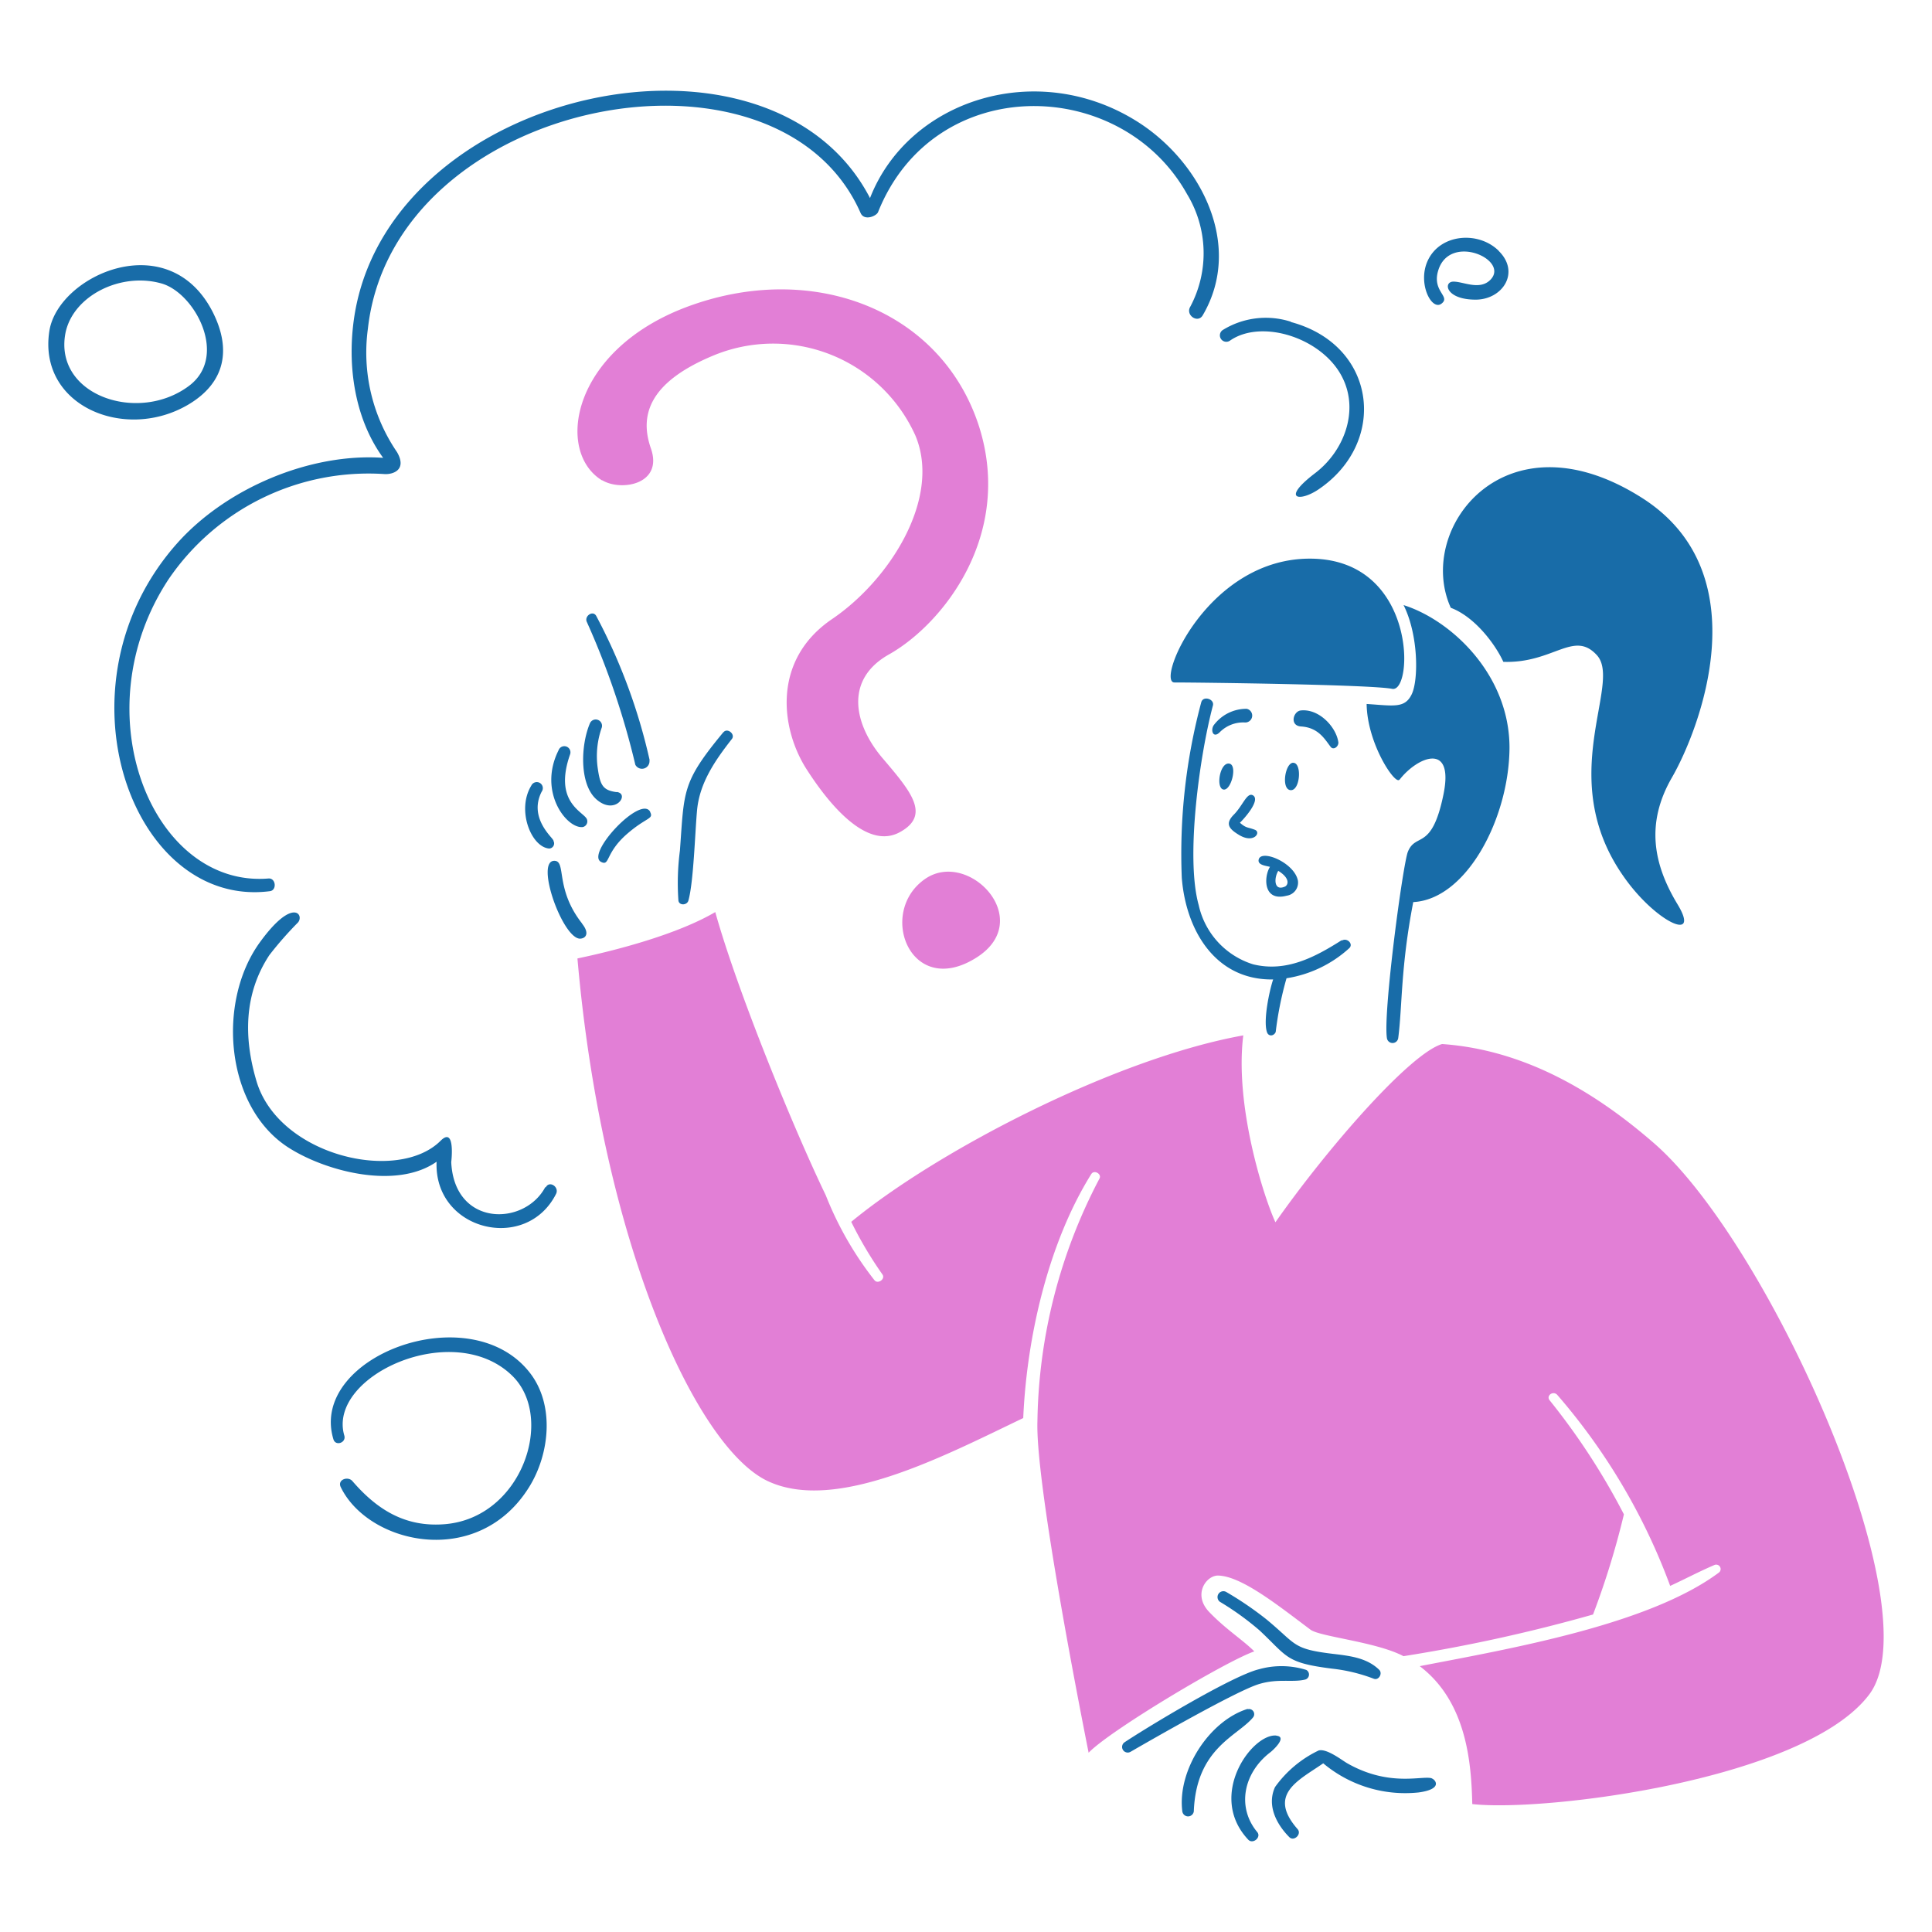 <svg viewBox="0 0 512 512" xmlns="http://www.w3.org/2000/svg"><g transform="matrix(2.56,0,0,2.56,0,0)"><path d="M138.916,97.313c-2.8,1.78-5.774,3.358-9.2,2.511a8.283,8.283,0,0,1-5.626-6.125c-1.391-4.973.124-15.605,1.469-20.657.186-.676-.987-1.049-1.2-.365a60.585,60.585,0,0,0-2.021,18.194c.42,5.385,3.443,10.616,9.458,10.522-.388,1.151-1.041,4.228-.645,5.441.156.489.715.443.909,0a35.392,35.392,0,0,1,1.12-5.565,12.5,12.5,0,0,0,6.489-3.109c.482-.443-.249-1.142-.777-.777Zm16.709-28.8c-.831-1.818-2.953-4.663-5.44-5.595-3.684-8.145,5.588-20.394,19.779-11.386,12.365,7.849,5.884,24.155,3.109,28.965s-1.865,9.07.591,13.127-2.332,1.8-5.6-2.907c-7.173-10.22-.085-19.958-2.751-22.888-2.409-2.65-4.516.878-9.723.684ZM144.893,80.7c1.81-2.331,5.673-3.987,4.531,1.555-1.205,5.883-2.845,3.886-3.676,5.906-.513,1.228-2.581,16.639-2.177,19.29a.591.591,0,0,0,1.174,0c.427-3.249.241-7.282,1.554-14.067,5.534-.288,9.925-8.7,9.964-15.979,0-7.577-6.039-13.212-10.966-14.766,1.554,3.108,1.554,7.771.839,9.24s-1.842,1.182-4.663.995c.062,4.127,2.953,8.4,3.389,7.842ZM121.577,70.648c2.5,0,20.324.218,22.538.661s2.581-13.251-8.245-13.476S119.627,70.652,121.577,70.648Z" fill="#186ca8"></path><path d="M127.258,79.049c-.979-.164-1.421,2.526-.614,2.682S128.129,79.2,127.258,79.049Zm1.8-5.673a4.214,4.214,0,0,0-3.428,1.718c-.327.536-.038,1.352.614.73a3.418,3.418,0,0,1,2.658-1.033.715.715,0,0,0,.156-1.415Zm9.481,3.427c-.23-1.55-2-3.466-3.886-3.256-.777.086-1.173,1.554,0,1.655,1.835.1,2.487,1.329,3.109,2.13C138.062,77.689,138.612,77.263,138.543,76.8Zm-6.217,13.345c1.368.847.971,1.554.653,1.647C131.86,92.261,131.875,90.886,132.326,90.148Zm2.02.94c-.439-1.872-3.948-3.256-4.056-2.029-.039.5.777.568,1.181.677-.645,1.018-.723,3.645,1.74,2.984A1.368,1.368,0,0,0,134.346,91.088ZM129.908,85.9c-.777-.3-.877-.14-1.554-.73.374-.35,2.184-2.332,1.353-2.837-.622-.35-1.042,1.049-1.974,1.989s-.529,1.469.513,2.1C129.8,87.373,130.578,86.16,129.908,85.9Zm3.965-6.94c-.84,0-1.276,2.759-.273,2.837S134.8,78.964,133.873,78.964Z" fill="#186ca8"></path><path d="M142.77,172.854c-1.218-1.19-2.89-1.422-4.577-1.624-4.484-.521-3.885-.956-7.126-3.621a35.039,35.039,0,0,0-4.15-2.822.607.607,0,0,0-.638,1.027,29.226,29.226,0,0,1,4.112,2.968c2.93,2.743,2.673,3.35,7.515,3.957a17.333,17.333,0,0,1,4.3,1.041C142.724,173.989,143.159,173.235,142.77,172.854Zm5.44,11.231c-.994-.3-4.39.933-8.75-1.555-.528-.3-2.114-1.554-2.953-1.321a11.758,11.758,0,0,0-4.515,3.785c-.871,1.888.14,3.84,1.476,5.184.474.489,1.314-.3.863-.823-3.179-3.615.109-5.052,2.65-6.817a13.209,13.209,0,0,0,9.878,3.015c2.565-.348,1.725-1.343,1.351-1.453Zm-16.086-4.406c1.2.108-.389,1.554-.661,1.748-2.736,2.121-3.459,5.65-1.313,8.23.45.545-.467,1.3-.941.777-4.29-4.577.412-11,2.915-10.771ZM129.17,176.9c-3.994,1.227-7.313,6.38-6.777,10.609a.6.6,0,0,0,1.19,0c.248-6.568,4.523-7.772,6.131-9.723a.529.529,0,0,0-.544-.848Zm6.031-4.042a.543.543,0,0,1-.054,1c-1.329.343-2.837-.132-4.834.482-2.332.715-11.02,5.7-13.259,6.994a.583.583,0,0,1-.645-.971c2.332-1.554,11.168-6.9,13.919-7.562A8.624,8.624,0,0,1,135.2,172.862Z" fill="#186ca8"></path><path d="M67.253,78.7a59.352,59.352,0,0,0-5.518-14.914c-.342-.669-1.29,0-.979.614a82.258,82.258,0,0,1,5.013,14.766.778.778,0,0,0,1.461-.458ZM60.258,95.6c-2.829-3.59-1.616-6.442-2.844-6.489-2.06-.078.777,7.951,2.6,8.059.6,0,1.073-.513.241-1.554ZM74.893,75.785c-4.337,5.239-4.049,6.047-4.508,12.264a25.666,25.666,0,0,0-.155,5.176c.069.537.893.505,1.033,0,.536-1.9.684-7.041.894-9.326.256-2.852,1.873-5.184,3.6-7.391.4-.5-.458-1.2-.862-.707Zm-7.6,8.254c.4.777-.327.521-2.332,2.246-2.331,2.005-1.811,3.389-2.712,2.953-1.71-.777,4.088-6.994,5.059-5.2Zm-10,3.023c0-.062,0-.093-.046-.124-.125-.3-2.534-2.332-1.174-4.982A.625.625,0,1,0,55,81.327c-1.554,2.533,0,6.373,1.85,6.512A.528.528,0,0,0,57.3,87.062ZM60.74,84.77a.6.6,0,0,1-.412.847c-1.655.194-4.663-3.637-2.51-7.943a.633.633,0,0,1,1.2.412C57.282,83.013,60.345,84,60.74,84.77Zm3.109-2.783c1.376.179-.14,2.464-2.091.777-1.8-1.554-1.655-5.634-.684-7.9A.653.653,0,0,1,62.3,75.3a8.923,8.923,0,0,0-.412,4.3c.249,1.718.552,2.215,1.936,2.4Z" fill="#186ca8"></path><path d="M56.442,122.9c-2.176,4.066-9.411,4.1-9.73-2.595,0,0,.466-3.777-1.1-2.215-4.445,4.438-16.748,1.555-19.056-6.155-1.345-4.515-1.306-9.062,1.329-13.064A37.057,37.057,0,0,1,30.842,95.5c.676-.777-.5-2.658-3.886,1.974-4.585,6.217-3.653,17.331,3.109,21.45,3.886,2.4,11.028,4.212,15.131,1.337-.295,7.134,9.272,9.466,12.365,3.334.358-.708-.668-1.415-1.057-.693ZM22.1,32.458c-4.547-9.209-16.088-3.964-16.989,1.8C3.9,42.025,12.982,45.787,19.557,41.846c3.723-2.238,4.4-5.619,2.526-9.419Zm-2.511,7.469c-5.267,3.979-14.035,1-12.815-5.441.777-3.885,5.759-6.357,9.987-5.129C20.179,30.367,23.649,36.859,19.588,39.927ZM155.159,25.976c-2.106-2.1-6.124-1.795-7.391,1.073-1.026,2.331.443,5.145,1.446,4.391s-.963-1.244-.349-3.373c1.134-4,7.421-1.2,5.44.878-1.128,1.174-2.869.171-3.886.21s-.777,1.858,2.332,1.865c2.782,0,4.663-2.813,2.393-5.044ZM54.857,142.118c-6.2-7.992-22.935-1.656-20.339,6.885.225.731,1.337.349,1.127-.388-1.819-6.171,11.354-12.194,17.432-6.148,4.383,4.368.933,14.681-7.049,15.318-4.08.327-6.995-1.507-9.551-4.468-.451-.521-1.555-.164-1.213.606,2.852,5.945,14.23,8.549,19.523,0C56.9,150.511,57.442,145.448,54.857,142.118ZM133.631,33.305a8.48,8.48,0,0,0-7.072.871.665.665,0,1,0,.777,1.08c3.311-2.293,9.653-.249,11.658,3.886,1.71,3.482.093,7.593-2.845,9.831-3.621,2.759-1.593,3.008.358,1.679,7.2-4.881,6.023-14.922-2.868-17.316Zm-15.9-20.719c6.522,4.11,11.052,12.753,6.777,20.051-.505.87-1.8,0-1.3-.871a11.775,11.775,0,0,0-.318-11.657C116.06,7.829,96.708,7.449,90.9,21.951c-.163.419-1.438.956-1.811.1C80.5,2.506,40.751,10.161,38.085,34.02A18.288,18.288,0,0,0,41.1,46.805c1.08,1.873-.474,2.331-1.314,2.269A25.046,25.046,0,0,0,17.436,59.986C8.358,73.8,15.8,91.935,27.788,90.941c.777-.063.893,1.22.155,1.313C13.659,94.1,5.3,70.959,18.306,56.278c5.1-5.751,13.818-9.411,21.357-8.883-3.109-4.266-3.808-10.1-2.883-15.232C41,9,79.827.742,90.063,20.505,94.065,10.27,107.4,6.072,117.73,12.586Z" fill="#186ca8"></path><path d="M95.767,90.987c4.5-3.115,11.487,4.228,5.324,8.137C94.268,103.453,90.757,94.453,95.767,90.987ZM62.349,49.719c1.927,1.166,6.342.443,5.028-3.311s.241-6.994,6.4-9.575a16.15,16.15,0,0,1,20.984,8.254c2.72,6.474-2.65,14.945-8.619,18.994-6.287,4.267-5.3,11.409-2.65,15.544s6.4,8.292,9.645,6.528,1.181-4.2-1.764-7.655-4.018-8.129.66-10.756c5.526-3.109,12.886-12.3,9.326-23.572C97.469,32.023,84.017,26.886,70.991,31.813c-11.875,4.515-13.515,14.976-8.658,17.922Z" fill="#e27fd6"></path><path d="M171.239,118.359c-5.518-4.8-12.894-9.645-21.955-10.281-3.319.978-11.852,10.748-17.253,18.45-1.221-2.65-4.236-12.07-3.327-19.345-13.258,2.379-31.685,11.962-40.584,19.3a40.253,40.253,0,0,0,3.226,5.441c.342.475-.467,1.049-.824.6a35.079,35.079,0,0,1-5.036-8.783c-3.343-6.932-9.156-21.138-11.441-29.323-3.971,2.332-10.375,3.987-14.268,4.8,2.557,29.377,12.287,50.656,19.724,54.115,7.042,3.28,18.179-2.588,26.424-6.536.366-8.394,2.6-18.147,7.049-25.266.3-.466,1.095,0,.847.467a55.505,55.505,0,0,0-6.427,25.134c-.21,6.116,4.112,28.335,5.3,34.311,2.159-2.269,14.183-9.458,17.151-10.492-1.166-1.173-2.914-2.253-4.663-4.071s-.3-3.816.933-3.778c2.432.07,6.217,3.109,9.544,5.6.986.739,6.824,1.259,9.629,2.745a167.9,167.9,0,0,0,19.623-4.314,84.179,84.179,0,0,0,3.195-10.368,70.214,70.214,0,0,0-7.686-11.805c-.389-.474.342-1.018.777-.575a63.94,63.94,0,0,1,11.7,19.786c1.554-.715,3.038-1.506,4.593-2.168a.459.459,0,0,1,.466.777c-7.282,5.441-21.761,7.912-30.986,9.7,4.974,3.769,5.339,10.32,5.44,14.277,7.5.847,34.476-2.518,41.1-11.355S183.163,128.74,171.239,118.359Z" fill="#e27fd6"></path></g></svg>